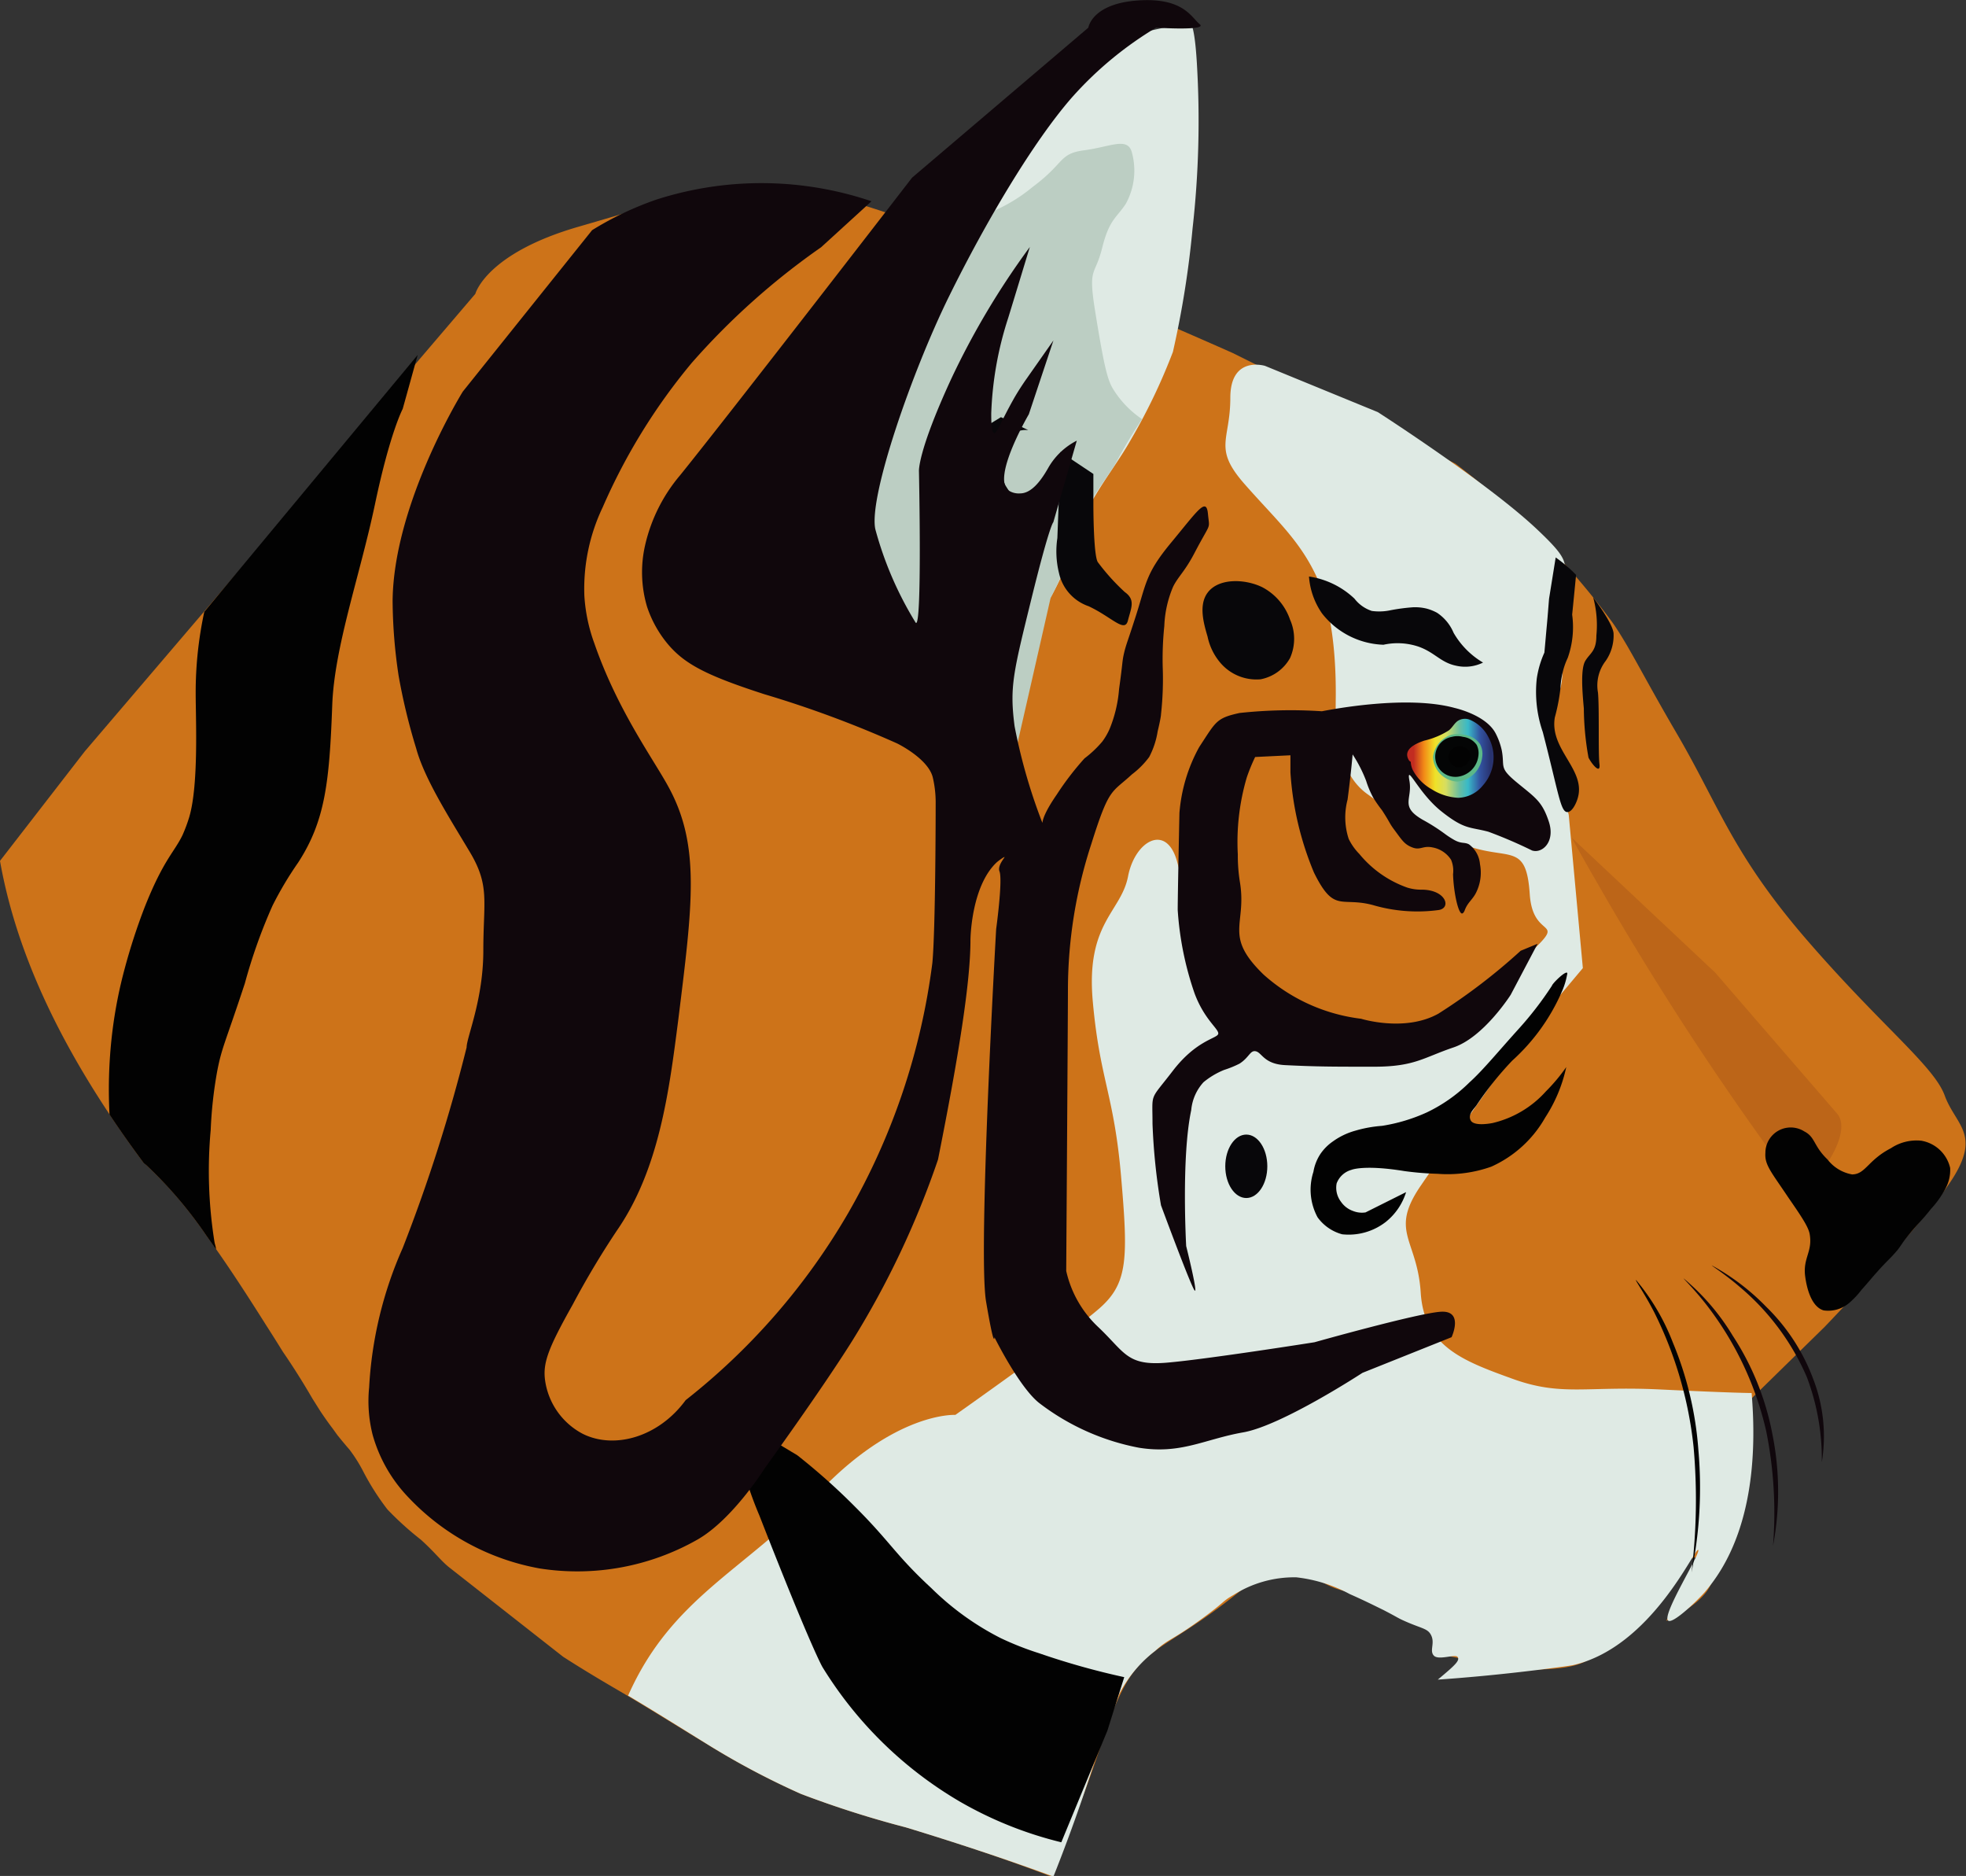 <svg id="katman_1" data-name="katman 1" xmlns="http://www.w3.org/2000/svg" xmlns:xlink="http://www.w3.org/1999/xlink" viewBox="0 0 159.94 152.58"><rect x="0" y="0" width="159.94" height="152.58" fill="#333333" stroke="none"/><defs><style>.cls-1{fill:#cd7319;}.cls-2{fill:#bc6518;}.cls-3{fill:#dfeae4;}.cls-4{fill:#fafafa;}.cls-5{fill:#bccec3;}.cls-6{fill:#08070a;}.cls-7{fill:#020202;}.cls-8{fill:#10070c;}.cls-9{fill:url(#Adsız_degrade_128);}.cls-10{fill:#5cb888;}.cls-11{fill:#040505;}</style><linearGradient id="Adsız_degrade_128" x1="177.42" y1="66.92" x2="184.44" y2="66.92" gradientUnits="userSpaceOnUse"><stop offset="0.07" stop-color="#c22c21"/><stop offset="0.19" stop-color="#f28a17"/><stop offset="0.32" stop-color="#efe127"/><stop offset="0.44" stop-color="#d8de5f"/><stop offset="0.6" stop-color="#6abea0"/><stop offset="0.7" stop-color="#39bac8"/><stop offset="0.84" stop-color="#3253a1"/><stop offset="0.96" stop-color="#293370"/></linearGradient></defs><path class="cls-1" d="M221.12,94.35c-.87-2.41-5.19-5.69-11.24-12.69s-7.14-10.93-10.6-16.83c-2.72-4.65-3.87-7.09-5.22-9a62.33,62.33,0,0,0-8.36-9.23c-1.72-1.57-3.25-2.79-4.39-3.65l-18.12-9s-25.94-11.59-33.51-12.9-12.1.44-19.67,2.62-8.43,5.47-8.43,5.47L69.8,66.36l-6.89,8.9c1.58,8.94,6.25,17.22,11.67,24.54l.25.21a34.51,34.51,0,0,1,4.89,5.75c1.72,2.37,3.31,4.84,4.87,7.31.45.7.89,1.4,1.33,2.11Q87.17,117,88.33,119l.63,1c.32.48.64.94,1,1.41l.41.57.18.22h0c.37.46.79.94.79.94a12.1,12.1,0,0,1,1.09,1.72,20.51,20.51,0,0,0,2,3.15,25.64,25.64,0,0,0,2.72,2.46c1.11,1,1.67,1.75,2.29,2.24l9.28,7.28c1.43.92,2.89,1.8,4.35,2.65,2.5,1.46,4.94,3,7.42,4.5a63.46,63.46,0,0,0,7.56,4,82.09,82.09,0,0,0,8.53,2.72c4,1.21,7.94,2.51,11.84,4,1.39-3.32,2.86-7.07,4-10.51,2.81-8.75,3.89-6.78,10.81-12.25s4.32-.87,10.37-.22,2.81.88,6.05,3.28c1.6,1.18,1.13,1.62.56,1.76,2.07,0,3,1.3,8.31,1.09s4.32-2,9.29-6.78,2.59-.66,2.59-.66l-1.94,3.5s3-1.31,3.67-3.06A45,45,0,0,0,204,123c0-3.28.65-3.28.65-3.28l6.7-6.56s8-8.31,10.37-12S222,96.75,221.12,94.35Z" transform="translate(-62.91 -5.24)"/><path class="cls-2" d="M190.77,73.37c.65,1.18,1.31,2.36,2,3.54a244.32,244.32,0,0,0,13.92,21.63l4.89,1.27s1.89-2.7.78-4l-9.92-11.47Z" transform="translate(-62.91 -5.24)"/><path class="cls-3" d="M205.41,118.54s-1.43,0-7.46-.29-8,.58-12-.87-7.18-2.61-7.46-7-2.58-4.93,0-8.7,8.32-11.9,8.32-11.9l4.87-5.8-1.15-12.48-1.43-4.93-1.15-5.22s2.58,3.19,2-3.77,2-5.51-2-9.29S175,38.76,175,38.76L165.83,35S163,34.12,163,37.6s-1.43,4.06,1.15,7,4.59,4.64,6,7.84,1.43,7.83,1.43,9.28-.28,6.09,2.59,8.12a27.87,27.87,0,0,0,7.74,4.06c3.73,1.45,5.16-.29,5.45,4.07s4,1.16-1.72,6.38-6,8.41-12.05,7.25-9.75.58-11.76-5.8-2.29-7.25-3.15-10.45-3.44-1.74-4,1.17-3.44,3.77-2.87,10.15,1.72,7.54,2.3,14.22.57,8.7-1.72,10.73-11.76,8.7-11.76,8.7-4.88-.29-11.19,6.39c-5.94,6.28-11.89,8.45-15.43,16.44,2.18,1.3,4.33,2.65,6.51,4a63.46,63.46,0,0,0,7.56,4,82.09,82.09,0,0,0,8.53,2.72c4,1.22,8.05,2.55,12,4h0c1.71-4.3,2.89-7.89,3.62-10.22.17-.48.43-1.18.75-2,.59-1.56.88-2.34,1-2.66a10.48,10.48,0,0,1,2.9-3.47c1.11-1,1.25-.79,3.5-2.4s1.88-1.59,2.87-2.15a9.24,9.24,0,0,1,5.12-1.44,11.9,11.9,0,0,1,4.34,1.36c1.29.57,2.13,1,2.73,1.29,1.26.65,1.1.62,1.75.91,1.37.61,1.84.59,2.12,1.1.38.68-.14,1.3.25,1.71s1.77-.17,1.94.12-.19.64-1.62,1.83c1.9-.13,4.77-.37,8.31-.81,1.62-.21,2.43-.31,2.74-.38,6.34-1.49,9.85-9.53,10.13-9.36s-3,5.32-2.44,5.75c.34.28,2.08-1.33,2.94-2.27C203.09,133,206.25,128.58,205.41,118.54Z" transform="translate(-62.91 -5.24)"/><path class="cls-3" d="M136.29,57s-3.89-2.88-3.77-7.62S137.2,29.7,137.2,29.7L152.74,8.56l6.85-1.51s.46-.57.69,3.35a78.29,78.29,0,0,1-.35,13.41,77.7,77.7,0,0,1-1.6,10.05A48,48,0,0,1,154.91,41c-1.49,2.66-3.77,5.08-4.92,9.13s-4,6.35-4.22,10.74-.23,9.13-.23,9.13l-7.2-9.47Z" transform="translate(-62.91 -5.24)"/><path class="cls-4" d="M184,65.22a3,3,0,0,0-1.48-1.41,1.08,1.08,0,0,0-1,.08c-.29.21-.44.56-.73.78a6.51,6.51,0,0,1-2,.83c-.64.22-1.76.69-1.25,1.58a.42.42,0,0,0,.16.14,1.73,1.73,0,0,0,.18.7,4,4,0,0,0,1.52,1.54,4.41,4.41,0,0,0,2.14.69,2.66,2.66,0,0,0,2-1A3.46,3.46,0,0,0,184,65.22Z" transform="translate(-62.91 -5.24)"/><path class="cls-5" d="M143.26,22.6a13.28,13.28,0,0,0,3.64-2.14c2.69-2,2.12-2.72,4.23-3s3.46-1.07,3.84.1a5.6,5.6,0,0,1-.48,4.27c-.77,1.16-1.34,1.26-1.92,3.59s-1.15,1.46-.58,5.05c.89,5.53,1.11,5.9,1.73,6.8a8,8,0,0,0,2.1,2.06c-.33.5-.66,1-1,1.57-.46.76-.88,1.51-1.26,2.23-.32.48-.8,1.18-1.35,2-.07.1-.5.77-.7,1.1-1.11,1.81-1.14,3.1-2.13,5.48a20.73,20.73,0,0,1-1,2.16q-1.53,6.74-3.07,13.47l-1.92,2.33L132.12,54.94l2-20.2Z" transform="translate(-62.91 -5.24)"/><path class="cls-6" d="M192.52,53.83a8.58,8.58,0,0,1,.26,3.1c0,1.29-.51,1.41-.9,2.06s-.25,2.45-.12,3.87a23.37,23.37,0,0,0,.38,4c.26.52,1,1.42.89.52s0-4.52-.12-5.81a3.27,3.27,0,0,1,.63-2.58,3.63,3.63,0,0,0,.64-2.19C194.18,56,192.52,53.83,192.52,53.83Z" transform="translate(-62.91 -5.24)"/><path class="cls-6" d="M189.47,50.58A11.47,11.47,0,0,1,191.13,52c-.11,1.08-.21,2.16-.32,3.23a7.5,7.5,0,0,1-.36,3.52,5.64,5.64,0,0,0-.39,1.09,6.64,6.64,0,0,0-.2,1.36,15.52,15.52,0,0,1-.46,2.39c-.45,2.65,2.59,4.26,1.85,6.61-.13.43-.46,1.09-.83,1.09-.56,0-.71-1.54-2-6.51a10,10,0,0,1-.49-4.34,7.87,7.87,0,0,1,.62-2.12c.07-.74.13-1.48.2-2.22s.12-1.44.18-2.16Z" transform="translate(-62.91 -5.24)"/><path class="cls-6" d="M146.56,40.22a2.3,2.3,0,0,0-1.87.73,2.63,2.63,0,0,0-.32,1.11,4.39,4.39,0,0,0,0,1.65,4,4,0,0,0,.33,1,12,12,0,0,0,.85,1.22,10.24,10.24,0,0,1,.56,1c.36.7.62,1.19.49,1.32s-1.13-.5-1.33-.64a6.46,6.46,0,0,1-2.55-3,5.92,5.92,0,0,1,.7-4.88l.92-.56Z" transform="translate(-62.91 -5.24)"/><path class="cls-6" d="M149.18,42c0,.39-.25,7-.25,7a7.34,7.34,0,0,0,.13,2.84,3.7,3.7,0,0,0,2.42,2.71c1.91.9,2.93,2.19,3.19,1.16s.64-1.68-.26-2.32A17.44,17.44,0,0,1,152.25,51c-.39-.39-.39-4.65-.39-4.65V43.79Z" transform="translate(-62.91 -5.24)"/><path class="cls-6" d="M169.4,52.13a6,6,0,0,0,1.06,3,6.6,6.6,0,0,0,5,2.55,5.34,5.34,0,0,1,2.87.16c1.33.48,1.78,1.29,3.06,1.55a3.29,3.29,0,0,0,2.17-.26,6.67,6.67,0,0,1-2.4-2.43,3.64,3.64,0,0,0-1.34-1.62,3.88,3.88,0,0,0-.85-.34,4,4,0,0,0-1.08-.11,15.56,15.56,0,0,0-1.84.24,4.4,4.4,0,0,1-1.54.06,2.93,2.93,0,0,1-1.41-1A6.82,6.82,0,0,0,169.4,52.13Z" transform="translate(-62.91 -5.24)"/><path class="cls-7" d="M174,103.85a1.93,1.93,0,0,1-1-.11,2,2,0,0,1-1-.76,1.87,1.87,0,0,1-.35-1.49,1.8,1.8,0,0,1,1.2-1.1s1-.44,4.32.1a25,25,0,0,0,2.69.22,10.61,10.61,0,0,0,4.37-.58,9.52,9.52,0,0,0,4.39-4,12.18,12.18,0,0,0,1.71-4.1A14.52,14.52,0,0,1,188.68,94a8.4,8.4,0,0,1-4.34,2.58c-.31.06-1.53.26-1.78-.21s.21-.88.46-1.22a26.83,26.83,0,0,1,2.91-3.64A16.34,16.34,0,0,0,190,85.83a5.92,5.92,0,0,0,.4-1.33.16.16,0,0,0,0-.14c-.17-.14-1.19.86-1.24,1.06A28,28,0,0,1,186.39,89c-1.66,1.84-2.88,3.33-3.94,4.28A12.71,12.71,0,0,1,179,95.71a14,14,0,0,1-3.66,1.1,10.37,10.37,0,0,0-2.16.39,5.75,5.75,0,0,0-1.84.88,3.93,3.93,0,0,0-1,1,3.76,3.76,0,0,0-.58,1.47,4.72,4.72,0,0,0,.34,3.7,3.63,3.63,0,0,0,2,1.38,4.92,4.92,0,0,0,3.54-1,5,5,0,0,0,1.66-2.43Z" transform="translate(-62.91 -5.24)"/><path class="cls-7" d="M149.25,155.08a31.26,31.26,0,0,1-8.29-3.33,32.21,32.21,0,0,1-11.14-10.92s-.91-1.52-5.12-12.3a30.39,30.39,0,0,1-1.13-3.11c0-.34.56-4,.56-4l3.64,2.18a51.9,51.9,0,0,1,4.77,4.26c2.83,2.83,3.22,3.85,6.14,6.55a22.53,22.53,0,0,0,5.65,4.07,24.49,24.49,0,0,0,3.1,1.22,60.84,60.84,0,0,0,6.94,1.95L153,146Z" transform="translate(-62.91 -5.24)"/><path class="cls-7" d="M196,109.34a17.87,17.87,0,0,1,3,5.09,28,28,0,0,1,2.08,8.76,34.66,34.66,0,0,1-.56,9.94,48.75,48.75,0,0,0,.17-10.18A32,32,0,0,0,197.5,112C196.69,110.42,195.93,109.38,196,109.34Z" transform="translate(-62.91 -5.24)"/><path class="cls-7" d="M211.27,111.82c-1.16-.34-1.44-2.31-1.5-2.74-.21-1.51.6-2,.37-3.42-.08-.58-.63-1.41-1.73-3-1.41-2.11-1.95-2.67-1.88-3.65a2.06,2.06,0,0,1,3.16-1.75c.91.46.74,1.18,1.89,2.28a3.24,3.24,0,0,0,2,1.22c1.09,0,1.28-1.16,3.16-2.13a3.76,3.76,0,0,1,2.48-.61,2.91,2.91,0,0,1,2.34,2.21,3.13,3.13,0,0,1-.38,1.68,7.81,7.81,0,0,1-1.18,1.66c-.79,1-1,1.12-1.72,2s-.57.78-1,1.34c-.67.79-.78.79-1.65,1.77-.48.53-.56.66-1.29,1.48a6.9,6.9,0,0,1-1,1.06A2.62,2.62,0,0,1,211.27,111.82Z" transform="translate(-62.91 -5.24)"/><path class="cls-8" d="M202.17,108.16a18.63,18.63,0,0,1,4.42,3.36,16,16,0,0,1,3.83,5.88,12.92,12.92,0,0,1,.7,6.76,18.84,18.84,0,0,0-1.22-6.92,19.87,19.87,0,0,0-5.42-7.3C203.24,108.87,202.15,108.19,202.17,108.16Z" transform="translate(-62.91 -5.24)"/><path class="cls-8" d="M199.88,109.22a18.53,18.53,0,0,1,4,4.67,22.11,22.11,0,0,1,3.22,8,23.61,23.61,0,0,1,.05,9.08,33.66,33.66,0,0,0-.55-9.31,26.31,26.31,0,0,0-4.64-10C200.87,110.21,199.86,109.25,199.88,109.22Z" transform="translate(-62.91 -5.24)"/><ellipse class="cls-6" cx="101.39" cy="94.86" rx="1.71" ry="2.58"/><path class="cls-6" d="M161.15,53.45c-.74,1-.32,2.49,0,3.57a4.78,4.78,0,0,0,1,2.08,3.85,3.85,0,0,0,3.31,1.39,3.49,3.49,0,0,0,2.4-1.73,3.84,3.84,0,0,0,0-3.12A4.7,4.7,0,0,0,165.6,53C164.21,52.32,162.05,52.23,161.15,53.45Z" transform="translate(-62.91 -5.24)"/><path class="cls-7" d="M79.53,55a31,31,0,0,0-.7,6.68c0,2,.25,7.38-.52,10a12.62,12.62,0,0,1-.55,1.48c-.68,1.41-1.55,2-3.09,5.89A49,49,0,0,0,73.06,84a36.83,36.83,0,0,0-1,5.08,38.72,38.72,0,0,0-.24,6.81c.89,1.34,1.82,2.65,2.77,3.93.07.07.16.13.24.2a34.51,34.51,0,0,1,4.89,5.75l.76,1.07c0-.19-.09-.39-.12-.58a36.58,36.58,0,0,1-.31-9.1,34.87,34.87,0,0,1,.52-4.74c.38-2,.65-2.31,2.26-7.2a43.32,43.32,0,0,1,2.25-6.32,28.34,28.34,0,0,1,2.09-3.51c2.19-3.38,2.54-6.51,2.77-12.83.18-4.74,2.26-10.53,3.48-16.33s2.25-7.73,2.25-7.73c.41-1.46.81-2.92,1.22-4.39Z" transform="translate(-62.91 -5.24)"/><path class="cls-8" d="M147.89,72.62s-.82-.14,1-2.77a23.39,23.39,0,0,1,2.25-2.93,8.87,8.87,0,0,0,1.44-1.36,5.13,5.13,0,0,0,.62-1.08,10.74,10.74,0,0,0,.75-3.2c.32-2.29.24-2.2.4-2.9s.34-1.09.83-2.63c1-3,.82-3.74,3-6.37s2.87-3.73,3-2.35.28.56-1.09,3.18c-.78,1.5-1.33,1.92-1.74,2.74a9,9,0,0,0-.72,3.21,26.08,26.08,0,0,0-.13,3.33,26.13,26.13,0,0,1-.14,3.86c0,.13-.1.67-.27,1.37a6.74,6.74,0,0,1-.69,2.09A6.89,6.89,0,0,1,155,68.22c-1.67,1.55-1.84,1-3.3,5.64a38.28,38.28,0,0,0-1.91,11.75c0,2.08-.14,23-.14,23a8.92,8.92,0,0,0,2.6,4.56c2.19,2.07,2.32,3.18,5.6,2.9s12-1.66,12-1.66,8.34-2.35,10.26-2.48S181,114,181,114l-7.25,2.9s-6.56,4.29-9.7,4.84-5.06,1.8-8.48,1.25a19.22,19.22,0,0,1-8.07-3.6c-1.64-1.24-3.69-5.39-3.69-5.39s0,1.11-.68-2.9.82-30.29.82-30.29.55-4,.27-4.7c-.18-.46.44-1.12.41-1.16s-.55.34-.68.47c-2.06,2-2.09,6.26-2.09,6.26,0,3.43-.94,9.35-2.64,17.87a71.67,71.67,0,0,1-7,14.78c-2.51,4-7.09,10.32-7.09,10.32h0s-2.59,4.15-5.46,5.8a19.78,19.78,0,0,1-12.85,2.36A19.4,19.4,0,0,1,96.11,127a12,12,0,0,1-2.89-5.08,11.17,11.17,0,0,1-.28-3.83,32.11,32.11,0,0,1,2.73-11.34,133.09,133.09,0,0,0,5.2-16.32c0-.83,1.36-3.87,1.36-7.88s.55-5.25-1.09-8-3.69-5.94-4.37-8.43a49.17,49.17,0,0,1-1.43-5.91,42,42,0,0,1-.49-6.12c.08-7.42,5-15.84,5.71-17l10.52-13.13a26.11,26.11,0,0,1,5.24-2.49,27.94,27.94,0,0,1,17.49.14l-4.1,3.74a58.53,58.53,0,0,0-10.52,9.4,48.61,48.61,0,0,0-7.25,11.75,15.39,15.39,0,0,0-1.49,7.2,13.62,13.62,0,0,0,.81,3.86c1.87,5.41,4.77,9.37,6,11.62,2.65,4.8,2,9.56.82,19.08-.74,5.76-1.55,12.11-5,17.09a69.52,69.52,0,0,0-3.58,6c-2,3.56-2.45,4.76-2.24,6.2a5.83,5.83,0,0,0,3.06,4.31c2.57,1.28,6.17.27,8.37-2.74a53.45,53.45,0,0,0,13.23-15.23,54.56,54.56,0,0,0,6.84-20.33c.26-2.72.27-12.39.27-13.11v0a8.93,8.93,0,0,0-.24-2c-.4-1.54-2.91-2.75-2.91-2.75a88.17,88.17,0,0,0-10.8-4c-4.76-1.54-6.5-2.47-7.87-4.11a9.32,9.32,0,0,1-1.66-3,9.86,9.86,0,0,1-.16-5,13.42,13.42,0,0,1,2.86-5.71c4.24-5.25,18.86-24.19,18.86-24.19L151.45,7.49s.27-1.94,4-2.21,4.38,1.38,5.06,1.93-3.55.28-3.55.28a29.27,29.27,0,0,0-6.84,5.67c-3.14,3.59-7,10.09-10,16.18s-6.56,16.31-6,18.94a28.75,28.75,0,0,0,3.28,7.6c.54.7.27-12.3.27-12.3s-.14-1.52,2.6-7.47a63.89,63.89,0,0,1,6.42-10.78s-1.64,5.39-1.77,5.8a28.06,28.06,0,0,0-1.37,7.75c0,1.11.07,1.54.25,1.59s.58-1,1.53-2.7c.37-.66.72-1.18.95-1.52l2.33-3.32-2,6c-.31.54-2.88,5.07-1.71,6.16a1.51,1.51,0,0,0,1,.28c.91,0,1.68-1,2.29-2.08a5.59,5.59,0,0,1,2.32-2.21l-1.91,6.64s-.28.13-1.78,6.22-1.78,7.19-1.37,10.37A45.36,45.36,0,0,0,147.89,72.62Z" transform="translate(-62.91 -5.24)"/><path class="cls-8" d="M184.59,64.9a5.57,5.57,0,0,1,.49,1.35c.27,1.39-.27,1.39,1.23,2.63s2.05,1.52,2.6,3.18-.55,2.63-1.37,2.35A37.66,37.66,0,0,0,184,72.89c-1.51-.41-1.92-.14-3.83-1.66s-2.87-4-2.6-2.49-.82,2.08,1.09,3.18a15.53,15.53,0,0,1,1.82,1.16,7.06,7.06,0,0,0,.78.5c.57.3.77.14,1.15.33a2.23,2.23,0,0,1,.9,1.61,3.64,3.64,0,0,1-.32,2.33c-.28.56-.68.79-.91,1.4-.07.19-.15.28-.23.29-.3,0-.68-1.66-.73-3.19a2.31,2.31,0,0,0-.16-1.18,2.28,2.28,0,0,0-1.48-1c-.82-.18-1,.25-1.66,0s-.84-.58-1.48-1.44c-.42-.56-.34-.58-1-1.59a11.26,11.26,0,0,1-.7-1,7.58,7.58,0,0,1-.59-1.39,11.22,11.22,0,0,0-1.1-2.15c-.14,1.57-.3,2.82-.41,3.67a5.64,5.64,0,0,0,.09,3.2,4.62,4.62,0,0,0,.87,1.23,8.86,8.86,0,0,0,3.89,2.73,3.75,3.75,0,0,0,1.17.17c2,0,2.46,1.52,1.36,1.66a12.88,12.88,0,0,1-5.33-.41c-2.6-.69-3.14.69-4.78-2.63a25.29,25.29,0,0,1-1.92-8.16V66.67l-2.87.14a14.94,14.94,0,0,0-.68,1.66,18.56,18.56,0,0,0-.73,6.26,13.53,13.53,0,0,0,.18,2.31c.55,3.46-1.36,4.29,1.92,7.47a14.49,14.49,0,0,0,7.93,3.59s3.55,1.11,6.28-.41a48.13,48.13,0,0,0,6.7-5.12L188,82l-2.19,4.15s-2.19,3.45-4.65,4.28S178,92,174.69,92s-4.65,0-7.25-.13c-1.68-.09-1.87-1-2.35-1.12s-.53.48-1.34,1a8.35,8.35,0,0,1-1.25.51,6.38,6.38,0,0,0-1.68,1,3.88,3.88,0,0,0-1,2.27c-.82,3.87-.41,11.06-.41,11.06s1,4,.68,3.6-2.73-6.92-2.73-6.92a50,50,0,0,1-.69-6.63c0-2.63-.27-1.8,1.64-4.29s3.56-2.63,3.7-3-1.1-1.11-1.92-3.32a25.74,25.74,0,0,1-1.37-6.78c0-1.24.14-7.88.14-7.88A13.22,13.22,0,0,1,160.47,66c1.37-2.08,1.37-2.35,3.28-2.77a38.67,38.67,0,0,1,6.7-.14c.89-.17,6.93-1.33,10.8-.27C181.72,62.93,183.88,63.52,184.59,64.9Z" transform="translate(-62.91 -5.24)"/><path class="cls-9" d="M184,65.2a3,3,0,0,0-1.49-1.41,1.08,1.08,0,0,0-1,.08c-.3.21-.45.56-.74.78a6.52,6.52,0,0,1-2,.83c-.64.22-1.77.69-1.25,1.58a.36.36,0,0,0,.16.14,1.73,1.73,0,0,0,.18.7,3.91,3.91,0,0,0,1.53,1.54,4.48,4.48,0,0,0,2.15.69,2.67,2.67,0,0,0,2-1A3.43,3.43,0,0,0,184,65.2Z" transform="translate(-62.91 -5.24)"/><path class="cls-10" d="M183.49,66.81a2.26,2.26,0,0,1-2,2,2.08,2.08,0,0,1-2-2A2.13,2.13,0,0,1,181,65,2.17,2.17,0,0,1,182,65a1.83,1.83,0,0,1,1.32.77A1.69,1.69,0,0,1,183.49,66.81Z" transform="translate(-62.91 -5.24)"/><path class="cls-11" d="M183.18,66.73a1.93,1.93,0,0,1-1.73,1.69,1.64,1.64,0,0,1-.42-3.25,1.75,1.75,0,0,1,.89,0,1.59,1.59,0,0,1,1.12.65A1.51,1.51,0,0,1,183.18,66.73Z" transform="translate(-62.91 -5.24)"/><path class="cls-7" d="M182.51,66.79a1,1,0,0,1-.89.88.91.91,0,0,1-.88-.88.92.92,0,0,1,.67-.82,1,1,0,0,1,.46,0,.83.83,0,0,1,.56.34A.81.81,0,0,1,182.51,66.79Z" transform="translate(-62.91 -5.24)"/></svg>